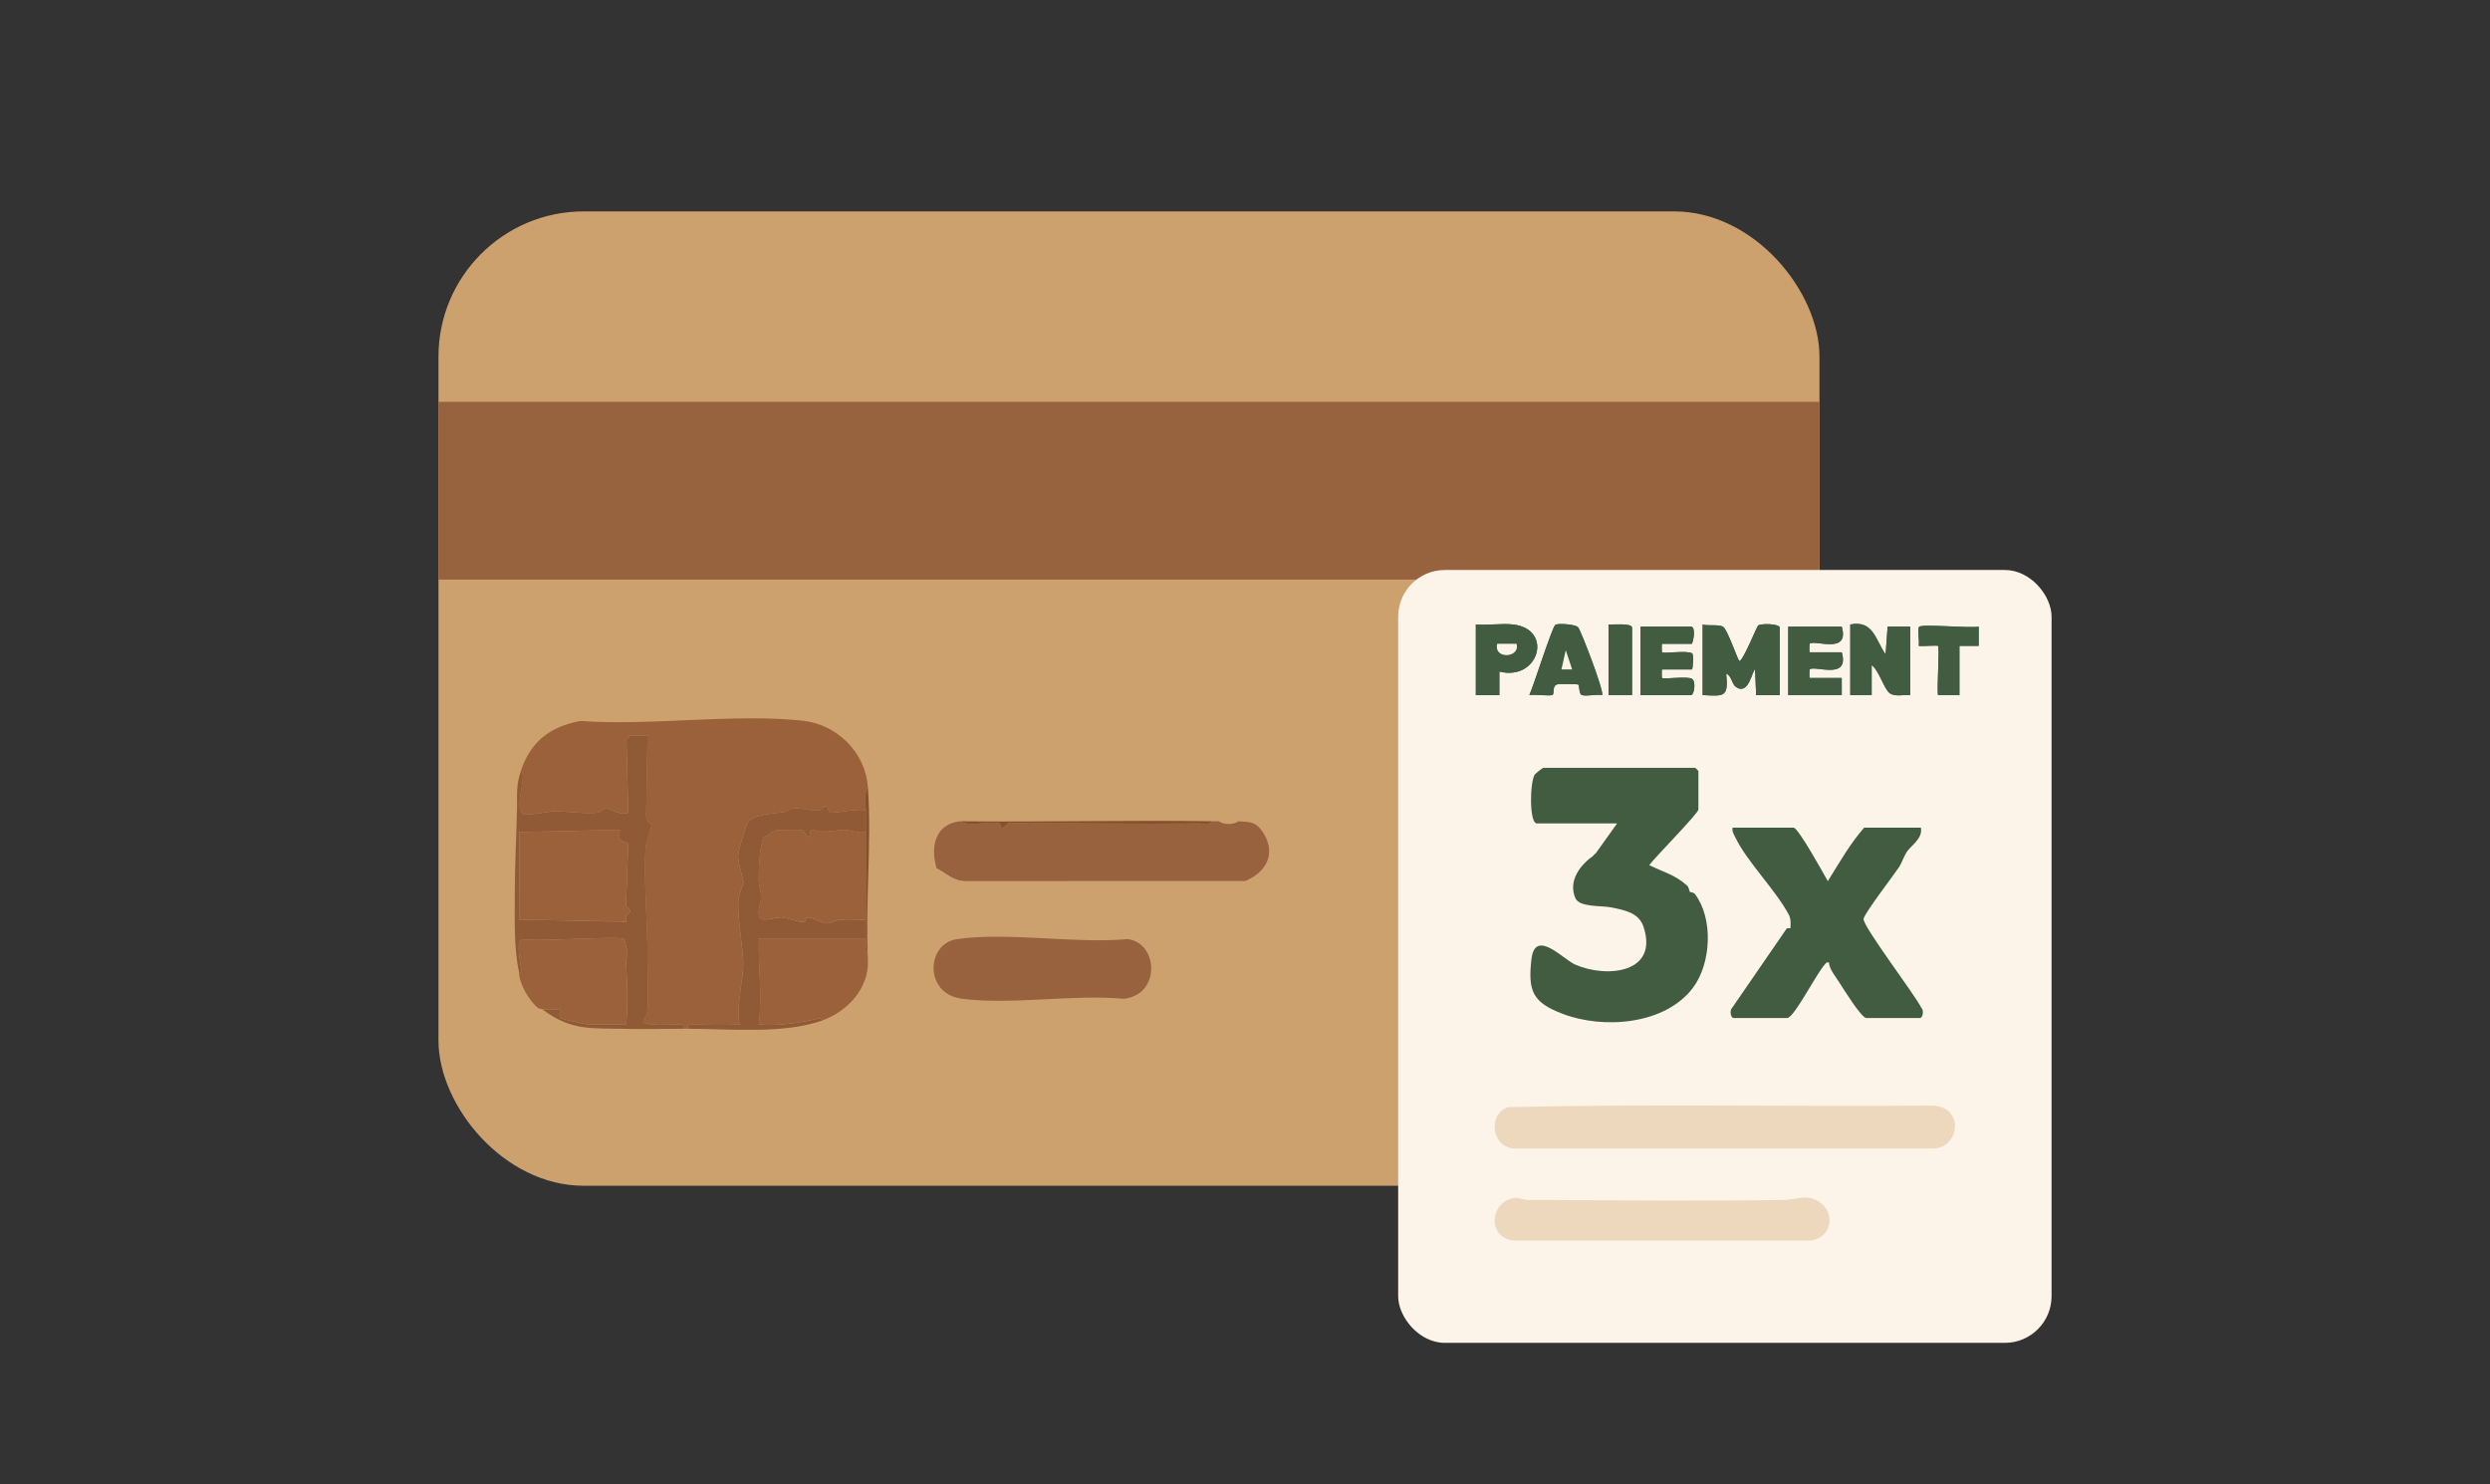 <svg xmlns="http://www.w3.org/2000/svg" id="Calque_1" data-name="Calque 1" viewBox="0 0 777.84 463.63"><rect x="0" y="0" width="777.84" height="463.63" fill="#333333" stroke="none"/><defs><style> .cls-1 { fill: #97623d; } .cls-2 { fill: #fcf4e8; } .cls-3 { fill: #9a613b; } .cls-4 { fill: #97623e; } .cls-5 { fill: #cda16e; } .cls-6 { fill: #cca16e; } .cls-7 { fill: #84522a; } .cls-8 { fill: #edd7bd; } .cls-9 { fill: #905a36; } .cls-10 { fill: #415c41; } .cls-11 { fill: #ce9f70; } .cls-12 { fill: #9a613a; } </style></defs><rect class="cls-6" x="136.97" y="66.04" width="431.41" height="304.39" rx="45.39" ry="45.39"></rect><path class="cls-5" d="M175.2,365.56v.75c-.42-.12-1.1.13-1.5,0l.38-.74h1.12Z"></path><rect class="cls-4" x="136.97" y="125.54" width="431.4" height="55.52"></rect><path class="cls-12" d="M271.12,245.87c-1.23,1.76-.66,5.04-.67,7.35-2.28-.87-9.78.97-10.96.63-1.03-.3-.8-2.01-1.42-1.98-.98.04-1.61,1.24-2.68,1.35-1.87.2-4.99-1.05-7.97-.63-1.12.16-1.98,1-2.86,1.14-2.87.48-8.88.55-10.93,3.11-.57.71-3,9.04-3.08,10.16-.17,2.37,1.72,7.94,1.67,8.48-.11,1.32-1.56,3.83-1.63,6.24-.16,5.62,1.35,13.25,1.54,18.68.2,5.77-2.3,13.36-1.12,19.63-4.6-.26-9.13-.18-13.74,0-1.29.05-2.68-.68-2.31,1.34-.45,0-.89,0-1.34,0,.37-2.02-1.02-1.29-2.31-1.34-1.91-.08-10.11.65-10.4-1.02-.12-.69,1.1-1.5,1.24-2.63.53-4.38.08-12,.11-16.73.06-11.04-1.15-23.23-.67-34.05.14-3.07,1.99-7.12,2.03-8.03,0-.18-1.72-.36-1.79-2.78l.43-24.97c-1.73.25-5.95-.83-6.6,1.1l.58,22.95c-2.31,1.09-5.74-1.37-7.02-1.31-.91.04-1.61,1.13-2.71,1.3-3.3.49-9.54-.47-13.22-.4-1.96.04-8.2,1.25-9.34.99-4.07-.94.85-11.13-1.13-13.93,3.08-9.01,9.14-13.52,18.45-15.3,22.07,1.6,47.81-2.39,69.45-.08,10.81,1.16,19.63,9.91,20.38,20.72Z"></path><path class="cls-1" d="M299.92,256.56c3.28,1.85,9-.19,12.27.66.83.22-.19,3.05,2.72-.05,20.07-.06,40.15.28,60.22.07,1.13-.01,2.97.43,3.67-.68.67,0,1.34-.01,2.01,0,1.25,1.13,4.77,1.13,6.02,0,3.81.23,5.64.12,7.91,3.79,4.03,6.5.6,12.37-5.9,14.92l-86.58.02c-4.22.18-6.35-2.29-9.67-4.03-2-6.62-.54-13.85,7.35-14.7Z"></path><path class="cls-1" d="M356.5,309.78c-1.41,1.24-3.56,2.06-5.45,2.24-15.8-1.5-35.4,2.03-50.74-.06-11.67-1.59-11.01-17.22-1.33-18.59,15.97-2.26,36.86,1.51,53.35,0,7.75,1.1,9.63,11.61,4.17,16.41Z"></path><path class="cls-9" d="M162.84,240.53c1.98,2.8-2.93,12.98,1.13,13.93,1.13.26,7.38-.95,9.34-.99,3.68-.07,9.92.89,13.22.4,1.09-.16,1.8-1.26,2.71-1.3,1.28-.06,4.71,2.41,7.02,1.31l-.58-22.95c.65-1.93,4.86-.85,6.6-1.1l-.43,24.97c.08,2.42,1.8,2.6,1.79,2.78-.03.91-1.89,4.96-2.03,8.03-.48,10.82.73,23.01.67,34.05-.03,4.73.42,12.34-.11,16.73-.14,1.13-1.36,1.94-1.24,2.63.29,1.67,8.49.94,10.4,1.02,1.29.05,2.68-.69,2.31,1.34-5.9-.02-11.95.17-17.69.03-10.8-.26-17.49.78-26.43-6.05.99.16,5.14-.23,5.35,0,.26.28-.53,2.12.38,2.76.41.29,7.98,1.92,8.64,1.92h11.7c.66-6.6.3-13.12-.03-19.74-.05-.99.55-2.06.51-2.78-.01-.22-1.04-4-1.19-4.16-1.1-1.13-27.78.97-31.61.02-2.41.7-.56,7.67-.43,9.61.08,1.12-.67.95-.66,1.01-1.69-7.91-1.35-16.21-1.37-24.41-.02-8.81.49-17.93.69-26.71.12-5.27-.4-7.25,1.34-12.35ZM193.58,259.23l-31.37.7-.04,27.36,33.42.67c-.76-3.68,3.16-2.13-.05-4.96l.72-19.72c-3.03-.39-2.93-1.13-2.67-4.04Z"></path><path class="cls-9" d="M214.98,321.37c-.37-2.02,1.02-1.29,2.31-1.34,4.6-.18,9.14-.25,13.74,0-1.18-6.27,1.33-13.86,1.12-19.63-.19-5.43-1.7-13.06-1.54-18.68.07-2.41,1.51-4.92,1.63-6.24.05-.54-1.84-6.11-1.67-8.48.08-1.12,2.51-9.45,3.08-10.16,2.04-2.56,8.06-2.63,10.93-3.11.88-.15,1.74-.98,2.86-1.14,2.98-.42,6.1.83,7.97.63,1.07-.11,1.7-1.31,2.68-1.35.61-.03.39,1.68,1.42,1.98,1.18.34,8.68-1.49,10.96-.63-.01,2.22,0,4.46,0,6.68-2.22.65-5.19-.79-6.99-.65-2.72.2-4.17.61-7.38.51-2-.06-2.64-1.56-3.01.48-.58,3.13-1.66-.72-2.42-.94-.38-.11-7.1-.06-7.9,0-2.34.19-2.06,1.99-4.23,2.06-1.36,4.39-1.49,8.96-1.52,13.61-.01,1.73.73,3.41.75,5.31.03,2.12-1.44,4.28-.43,6.39,1.01,1.44,4.77-.11,6.69-.06,2.02.06,5.7,1.72,7.29,1.39.49-.1.4-1.35.82-1.38,1.7-.12,4.71,1.83,5.84,1.85s3.17-1.03,4.81-1.16c2.54-.2,5.14.12,7.68,0,0,2,0,4.01,0,6.01h-33.42c-.16,9.02,1.09,17.76,0,26.72,5.81.49,11.3-.36,16.95-1.47,1.14-.22,1.84-.91,3.1.14-11.94,4.4-29.18,2.68-42.11,2.67Z"></path><path class="cls-3" d="M270.45,293.31c0,2.5.6,4.9.67,6.68.36,8.76-6.35,15.88-14.04,18.71-1.26-1.05-1.96-.36-3.1-.14-5.65,1.11-11.14,1.96-16.95,1.47,1.08-8.96-.17-17.7,0-26.72h33.42Z"></path><path class="cls-3" d="M162.17,304c0-.06.74.1.66-1.01-.13-1.94-1.97-8.91.43-9.61,3.83.94,30.51-1.16,31.61-.02.15.16,1.18,3.94,1.19,4.16.04.72-.56,1.79-.51,2.78.33,6.63.69,13.14.03,19.74h-11.7c-.66,0-8.23-1.63-8.64-1.92-.91-.64-.12-2.48-.38-2.76-.21-.23-4.36.16-5.35,0-.24-.19-1.11-.15-1.67-.65-2.57-2.27-5.58-7.25-5.68-10.71Z"></path><path class="cls-11" d="M388.82,275.27c-.57.22-1.18,1.08-2.27.71l-87.64-.04c-2.29-.44-5.66-2.42-6.34-4.68,3.31,1.75,5.44,4.22,9.67,4.03l86.58-.02Z"></path><path class="cls-7" d="M378.79,256.56c-.69,1.11-2.54.67-3.67.68-20.07.21-40.15-.13-60.22-.07-2.91,3.09-1.89.26-2.72.05-3.26-.85-8.98,1.2-12.27-.66,26.27.29,52.6-.39,78.87,0Z"></path><path class="cls-7" d="M271.12,299.99c-.07-1.78-.66-4.18-.67-6.68,0-2,0-4.01,0-6.01,0-9.12-.01-18.27,0-27.39,0-2.22-.01-4.46,0-6.68s-.56-5.59.67-7.35c1.22,17.62-.88,36.36,0,54.12Z"></path><path class="cls-3" d="M193.58,259.23c-.25,2.91-.36,3.65,2.67,4.04l-.72,19.72c3.21,2.83-.71,1.28.05,4.96l-33.42-.67.04-27.36,31.37-.7Z"></path><path class="cls-3" d="M270.45,287.29c-2.54.13-5.14-.19-7.68,0-1.64.13-3.66,1.19-4.81,1.16s-4.14-1.97-5.84-1.85c-.41.03-.33,1.27-.82,1.38-1.59.33-5.28-1.33-7.29-1.39s-5.68,1.5-6.69.06c-1.01-2.11.46-4.27.43-6.39-.02-1.91-.76-3.58-.75-5.31.03-4.65.16-9.22,1.52-13.61,2.17-.06,1.89-1.86,4.23-2.06.8-.07,7.52-.11,7.9,0,.75.22,1.84,4.07,2.42.94.38-2.04,1.01-.54,3.01-.48,3.21.1,4.66-.31,7.38-.51,1.8-.13,4.76,1.31,6.99.65-.01,9.12,0,18.27,0,27.39Z"></path><rect class="cls-2" x="436.77" y="178.06" width="204.11" height="241.44" rx="14.59" ry="14.59"></rect><path class="cls-10" d="M472.73,195.09c-3.63-.44-7.98.32-11.7,0v22.05h7.36s0-7.35,0-7.35c12.24,3.12,17.05-13.15,4.35-14.7Z"></path><path class="cls-10" d="M492.95,195.93c-.94-.9-6.17-1.28-7.07-.73-1,.61-6.86,19.29-8.13,21.93,1.35-.26,6.71.42,7.28-.07.61-.52-.32-3.07,1.72-3.31.88-.1,6.06-.09,6.3.12.39.34.13,3.04,1.18,3.3,1.62.39,4.41-.33,6.24-.03.82-.77-6.7-20.43-7.52-21.2Z"></path><path class="cls-10" d="M509.83,217.14v-21.05c0-1.53-6.01-.91-7.35-1v22.05h7.35Z"></path><path class="cls-10" d="M531.89,195.09v22.05c6.79.37,8.09.68,7.36-6.68,1.67.58,1.72,3.14,2.95,4.06,4.14,3.08,5.22-5.43,6.07-5.4l.33,8.03h7.36v-21.05c0-1.25-5.65-1.41-6.71-.7-.52.35-4.98,11.8-5.98,11.05-1.09-2.13-3.52-9.22-4.85-10.52-1.02-1-5-.31-6.52-.83Z"></path><path class="cls-10" d="M578,195.09v22.05h6.68v-9.35c2.2,1.46,3.88,7.47,5.63,8.74s4.4.42,6.4.61v-21.38l-7.04-.03-.64,8.72c-3.16-4.59-3.87-10.79-11.03-9.36Z"></path><path class="cls-10" d="M605.41,201.77c.54.54-.41,13.27,0,15.37h6.68v-15.37h6.02s0-6.02,0-6.02c-2.67.59-17.97-.93-18.63.1-.56.87.19,4.53-.1,5.92,1.06.17,5.77-.25,6.02,0Z"></path><path class="cls-10" d="M528.54,201.11c.52-1.1,1.24-5.34-.33-5.34h-15.71v21.38h15.71c1.06,0,1.64-4.16.38-5.05-1.38-.97-8.94.19-9.4-.29-.09-.1-.13-2.67,0-2.67h9.36c.25,0,.63-4.67.03-5.04-1.6-.99-8.93.17-9.39-.31-.09-.1-.13-2.67,0-2.67h9.36Z"></path><path class="cls-10" d="M575.33,195.76h-16.71v21.38h16.71v-5.34h-10.03c-.13,0-.1-2.57,0-2.67,1.39-1.45,12.63,3.57,10.03-5.35h-10.03c-.13,0-.1-2.57,0-2.67,1.39-1.45,12.63,3.57,10.03-5.35Z"></path><path class="cls-2" d="M608.54,346.97c-1.1-.97-3.28-1.56-4.77-1.58-44.18.37-88.49-.57-132.6.48-6.68,2.06-5.2,12.97,2.23,12.92h130.34c6.13.17,9.46-7.7,4.8-11.82Z"></path><path class="cls-2" d="M472.9,374.26c-7.42,1.17-8.46,12.28-.19,13.26h92.94c7.2-1.03,7.92-9.92,1.37-12.76-3.53-1.53-5.95.03-9.38.08-26.8.44-53.36.12-80.27,0-1.54,0-2.92-.83-4.48-.59Z"></path><path class="cls-8" d="M608.54,346.97c4.66,4.12,1.33,11.99-4.8,11.82h-130.34c-7.43.05-8.91-10.86-2.23-12.92,44.11-1.05,88.42-.11,132.6-.48,1.5.02,3.67.61,4.77,1.58Z"></path><path class="cls-8" d="M472.9,374.26c1.56-.24,2.94.58,4.48.59,26.9.12,53.47.44,80.27,0,3.42-.06,5.85-1.61,9.38-.08,6.55,2.84,5.82,11.73-1.37,12.76h-92.94c-8.28-.98-7.23-12.1.19-13.26Z"></path><path class="cls-10" d="M531.89,195.09c1.51.52,5.49-.17,6.52.83,1.33,1.3,3.77,8.4,4.85,10.52,1,.75,5.46-10.7,5.98-11.05,1.06-.71,6.71-.55,6.71.7v21.05h-7.36s-.33-8.02-.33-8.02c-.85-.03-1.93,8.48-6.07,5.4-1.23-.91-1.27-3.48-2.95-4.06.73,7.36-.57,7.05-7.36,6.68v-22.05Z"></path><path class="cls-10" d="M578,195.09c7.16-1.43,7.87,4.77,11.03,9.36l.64-8.72,7.04.03v21.38c-2-.19-4.74.6-6.4-.61-1.75-1.27-3.43-7.28-5.63-8.74v9.35h-6.68v-22.05Z"></path><path class="cls-10" d="M575.33,195.76c2.6,8.92-8.64,3.89-10.03,5.35-.09.1-.13,2.67,0,2.67h10.03c2.6,8.92-8.64,3.89-10.03,5.35-.09.1-.13,2.67,0,2.67h10.03v5.34h-16.71v-21.38h16.71Z"></path><path class="cls-10" d="M528.54,201.11h-9.36c-.13,0-.1,2.57,0,2.67.46.49,7.79-.67,9.39.31.6.37.22,5.04-.03,5.04h-9.36c-.13,0-.1,2.57,0,2.67.46.49,8.02-.68,9.4.29,1.26.89.68,5.05-.38,5.05h-15.71v-21.38h15.71c1.57,0,.86,4.24.33,5.34Z"></path><path class="cls-10" d="M492.95,195.93c.81.78,8.34,20.43,7.52,21.2-1.83-.3-4.62.42-6.24.03-1.05-.25-.79-2.96-1.18-3.3-.24-.21-5.42-.22-6.3-.12-2.03.24-1.11,2.79-1.72,3.31-.56.49-5.93-.2-7.28.07,1.26-2.64,7.13-21.32,8.13-21.93.9-.56,6.13-.17,7.07.73ZM491.11,209.12l-1.99-6-1.35,6.01h3.34Z"></path><path class="cls-10" d="M472.73,195.09c12.7,1.54,7.89,17.81-4.35,14.7v7.36s-7.35,0-7.35,0v-22.05c3.72.32,8.07-.44,11.7,0ZM473.74,201.11h-6.02c-1.26,4.92,7.29,4.52,6.02,0Z"></path><g><path class="cls-10" d="M600.22,314.87c-1.95-4.05-18.3-25.45-18.07-27.81.16-1.62,9.45-13.7,11.13-16.24.7-1.06,1.5-3.35,2.33-4.63,1.34-2.05,5.13-4.23,4.44-7.63h-17.71c-4.47,5.05-7.78,11.02-11.36,16.71-1.28-2.29-9.24-16.71-10.69-16.71h-19.05c-.23,1.19.32,1.93.78,2.9,3.66,7.73,12.75,16.59,16.91,24.53.51,1.24.49,2.67.36,3.98-.21.1-.83-.2-1.18.14l-17.03,24.76c-.85.78-.44,3.16.49,3.16h16.71c2.28,0,9.8-15.31,12.37-17.37.05.1.51-.1.67,0,.16,2.08,1.93,4.2,3.06,5.96,1.22,1.9,7.09,11.41,8.64,11.41h16.71c.93,0,1.34-2.38.5-3.16Z"></path><path class="cls-10" d="M527.88,278.61c-.18-.2-.19-1.35-.94-2.03-3.66-3.31-7.49-4.21-11.74-6.32,1.81-2.47,15.36-16.18,15.36-17.37v-12.03c0-.07-.93-1-1-1h-47.46c-.17,0-2.43,1.78-2.62,2.05-1.58,2.16-1.85,15.32.62,15.32h25.06l-6.68,9.35c-.66.45-.63.64-.67.67-4.16,2.94-8.05,7.92-5.67,13.35,1.27,2.9,8.25,2.26,11.17,2.86,4.22.86,8.63,1.69,10.07,5.97,4.9,14.57-11.37,16.21-21.28,11.92-3.76-1.63-12.56-11.49-13.7-1.7-1.16,10.02.41,13.5,9.7,17.05,12.73,4.87,31.93,3.49,40.72-8.08,5.75-7.57,6.47-21.63.67-29.31-.47-.62-1.51-.58-1.62-.69Z"></path></g><path class="cls-10" d="M605.41,201.77c-.25-.25-4.96.18-6.02,0,.28-1.38-.46-5.04.1-5.92.66-1.04,15.95.49,18.63-.1v6.02s-6.02,0-6.02,0v15.37h-6.68c-.41-2.1.54-14.82,0-15.37Z"></path><path class="cls-10" d="M509.83,217.14h-7.35v-22.05c1.34.09,7.35-.53,7.35,1v21.05Z"></path><polygon class="cls-2" points="491.11 209.12 487.77 209.12 489.12 203.12 491.11 209.12"></polygon><path class="cls-2" d="M473.74,201.11c1.27,4.52-7.28,4.92-6.02,0h6.02Z"></path></svg>